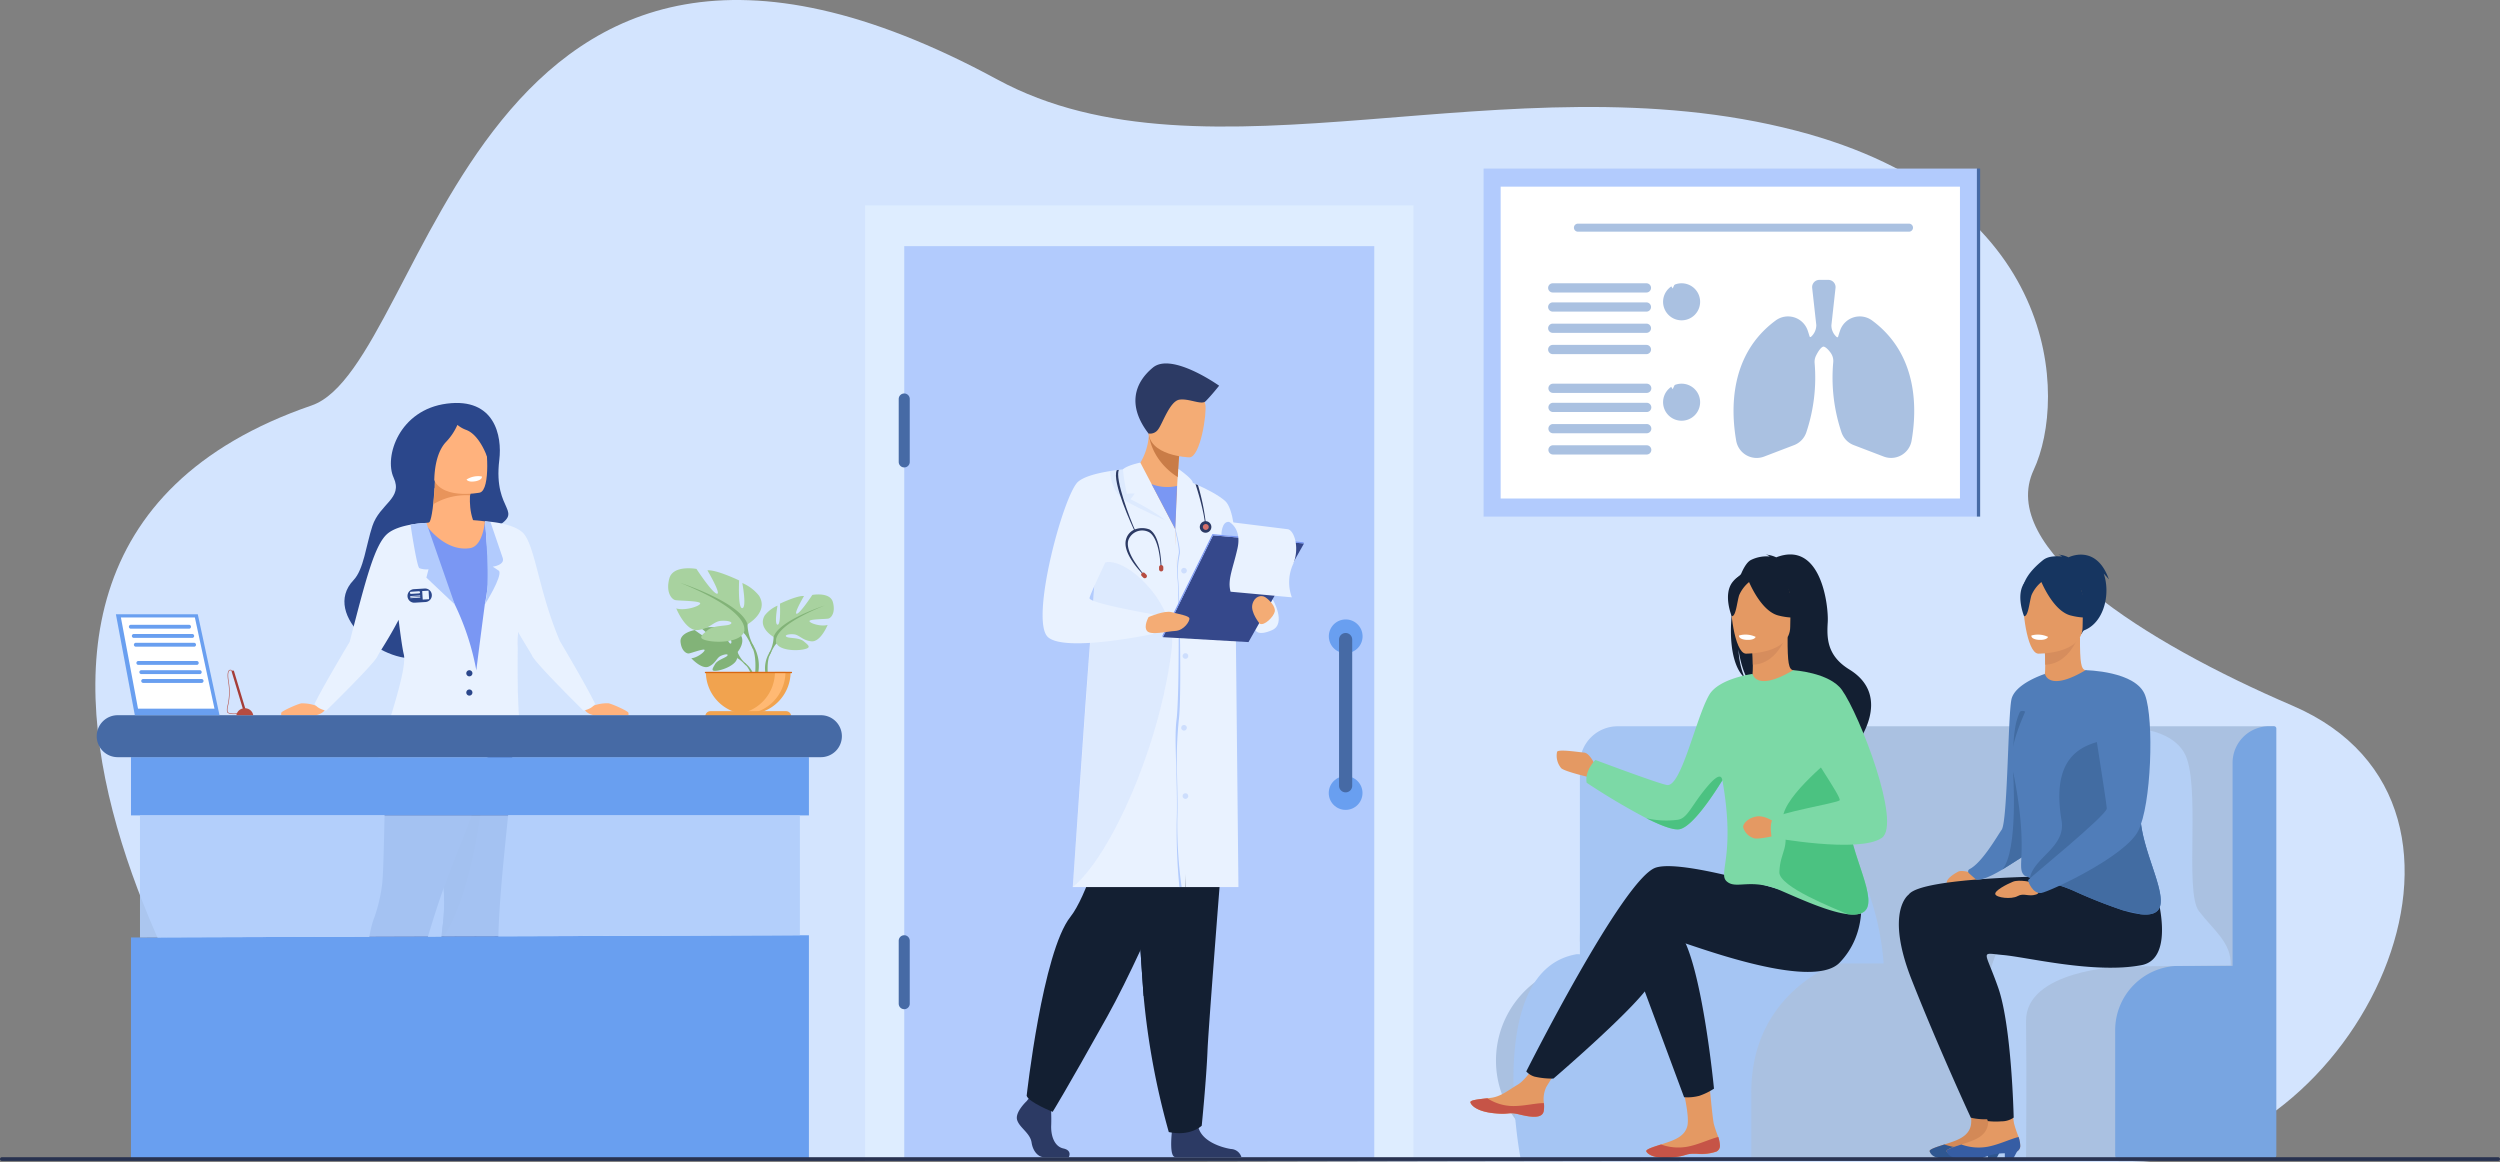<svg xmlns="http://www.w3.org/2000/svg" width="570" height="264.993" viewBox="0 0 570 264.993">
  <rect x="0" y="0" width="570" height="264.993" fill="#808080" stroke="none"/>
  <g id="Occucare_Malaysia_4" transform="translate(-115 -371.818)">
    <path id="Path_96896" data-name="Path 96896" d="M269.978,464.26c27-9.289,36.418-139.329,156.348-74.309,47.694,25.857,116.369-5.434,182.136,11.669,60.4,15.707,61.787,61.016,54.151,77.327-8.344,17.823,24.931,39.131,59.01,53.766,53.456,22.957,14.148,103.634-36.353,104.02s-421.518-.768-421.518-.768S162.789,501.135,269.978,464.26Z" transform="translate(-83.926 0)" fill="#d3e4fe"/>
    <g id="Group_271543" data-name="Group 271543" transform="translate(453.254 410.254)">
      <rect id="Rectangle_151163" data-name="Rectangle 151163" width="112.51" height="79.348" transform="translate(112.51 79.348) rotate(180)" fill="#b2cbfd"/>
      <rect id="Rectangle_151164" data-name="Rectangle 151164" width="104.719" height="71.1" transform="translate(108.615 75.224) rotate(180)" fill="#fff"/>
      <rect id="Rectangle_151165" data-name="Rectangle 151165" width="0.745" height="79.348" transform="translate(113.221 79.348) rotate(180)" fill="#466aa5"/>
      <path id="Path_96897" data-name="Path 96897" d="M2123.1,749.518a4.742,4.742,0,0,1,7.3,2.277q.221.642.431,1.36a.2.2,0,0,0,.323.087l.032-.03a3.581,3.581,0,0,0,1.179-2.642l-.941-8.47a1.658,1.658,0,0,1,1.647-1.841h2.028a1.658,1.658,0,0,1,1.648,1.84l-.942,8.522a3.533,3.533,0,0,0,1.206,2.665l.014.013a.2.2,0,0,0,.318-.094c.144-.5.294-.967.446-1.41a4.742,4.742,0,0,1,7.3-2.277c10.517,7.758,10.243,20.244,9,27.406a4.741,4.741,0,0,1-6.365,3.617l-6.821-2.608a4.738,4.738,0,0,1-2.821-2.978,39.139,39.139,0,0,1-1.857-15.914,3.149,3.149,0,0,0-.586-2.152l0,0c-.812-1.123-1.413-1.418-1.639-1.412-.269,0-.922.476-1.714,2.093a3.2,3.2,0,0,0-.3,1.7,39.245,39.245,0,0,1-1.881,15.7,4.731,4.731,0,0,1-2.819,2.97l-6.821,2.608a4.739,4.739,0,0,1-6.364-3.611C2112.853,769.769,2112.576,757.278,2123.1,749.518Z" transform="translate(-2056.502 -714.884)" fill="#aac1e1"/>
      <g id="Group_271542" data-name="Group 271542" transform="translate(14.716 26.153)">
        <path id="Path_96898" data-name="Path 96898" d="M1909.089,855.3h21.362a1.052,1.052,0,1,1,0,2.1h-21.362a1.052,1.052,0,0,1,0-2.1Z" transform="translate(-1908.037 -832.406)" fill="#aac1e1"/>
        <path id="Path_96899" data-name="Path 96899" d="M1909.089,876.475h21.362a1.052,1.052,0,1,1,0,2.1h-21.362a1.052,1.052,0,0,1,0-2.1Z" transform="translate(-1908.037 -849.225)" fill="#aac1e1"/>
        <path id="Path_96900" data-name="Path 96900" d="M1909.089,900.014h21.362a1.052,1.052,0,1,1,0,2.1h-21.362a1.052,1.052,0,0,1,0-2.1Z" transform="translate(-1908.037 -867.921)" fill="#aac1e1"/>
        <path id="Path_96901" data-name="Path 96901" d="M1909.089,923.553h21.362a1.052,1.052,0,1,1,0,2.1h-21.362a1.052,1.052,0,0,1,0-2.1Z" transform="translate(-1908.037 -886.616)" fill="#aac1e1"/>
        <path id="Path_96902" data-name="Path 96902" d="M1909.089,744.041h21.362a1.055,1.055,0,0,1,1.052,1.052h0a1.055,1.055,0,0,1-1.052,1.052h-21.362a1.055,1.055,0,0,1-1.052-1.052h0A1.055,1.055,0,0,1,1909.089,744.041Z" transform="translate(-1908.037 -744.041)" fill="#aac1e1"/>
        <path id="Path_96903" data-name="Path 96903" d="M1909.089,765.217h21.362a1.056,1.056,0,0,1,1.052,1.052h0a1.056,1.056,0,0,1-1.052,1.052h-21.362a1.055,1.055,0,0,1-1.052-1.052h0A1.056,1.056,0,0,1,1909.089,765.217Z" transform="translate(-1908.037 -760.86)" fill="#aac1e1"/>
        <path id="Path_96904" data-name="Path 96904" d="M1909.089,788.757h21.362a1.055,1.055,0,0,1,1.052,1.052h0a1.055,1.055,0,0,1-1.052,1.052h-21.362a1.055,1.055,0,0,1-1.052-1.052h0A1.055,1.055,0,0,1,1909.089,788.757Z" transform="translate(-1908.037 -779.556)" fill="#aac1e1"/>
        <path id="Path_96905" data-name="Path 96905" d="M1909.089,812.3h21.362a1.055,1.055,0,0,1,1.052,1.052h0a1.055,1.055,0,0,1-1.052,1.052h-21.362a1.055,1.055,0,0,1-1.052-1.052h0A1.055,1.055,0,0,1,1909.089,812.3Z" transform="translate(-1908.037 -798.252)" fill="#aac1e1"/>
      </g>
      <path id="Rectangle_151166" data-name="Rectangle 151166" d="M4.222,0h0A4.222,4.222,0,0,1,8.444,4.222v0A4.222,4.222,0,0,1,4.222,8.444h0A4.222,4.222,0,0,1,0,4.222v0A4.222,4.222,0,0,1,4.222,0Z" transform="translate(49.373 34.597) rotate(180)" fill="#aac1e1"/>
      <path id="Rectangle_151167" data-name="Rectangle 151167" d="M4.222,0h0A4.222,4.222,0,0,1,8.444,4.222v0A4.222,4.222,0,0,1,4.222,8.444h0A4.222,4.222,0,0,1,0,4.222v0A4.222,4.222,0,0,1,4.222,0Z" transform="translate(49.373 57.489) rotate(180)" fill="#aac1e1"/>
      <path id="Path_96906" data-name="Path 96906" d="M2047.7,864.294l-1.552,3.4-3.756-5.936,4.009,3.371Z" transform="translate(-2003.031 -817.386)" fill="#fff"/>
      <path id="Path_96907" data-name="Path 96907" d="M2047.7,752.667l-1.552,3.4-3.756-5.936,4.009,3.371Z" transform="translate(-2003.031 -728.727)" fill="#fff"/>
      <path id="Rectangle_151168" data-name="Rectangle 151168" d="M.917,0H76.392a.917.917,0,0,1,.917.917v0a.917.917,0,0,1-.917.917H.917A.917.917,0,0,1,0,.917v0A.917.917,0,0,1,.917,0Z" transform="translate(97.91 14.39) rotate(180)" fill="#aac1e1"/>
    </g>
    <rect id="Rectangle_151169" data-name="Rectangle 151169" width="125.032" height="217.755" transform="translate(312.236 418.644)" fill="#deedff"/>
    <rect id="Rectangle_151170" data-name="Rectangle 151170" width="107.167" height="208.465" transform="translate(321.168 427.935)" fill="#b2cbfd"/>
    <g id="Group_271547" data-name="Group 271547" transform="translate(450.255 498.232)">
      <path id="Rectangle_151171" data-name="Rectangle 151171" d="M8.732,0H149.593a8.732,8.732,0,0,1,8.732,8.732v0a48.63,48.63,0,0,1-48.63,48.63H0a0,0,0,0,1,0,0V8.732A8.732,8.732,0,0,1,8.732,0Z" transform="translate(183.287 96.53) rotate(180)" fill="#aac1e1"/>
      <path id="Path_97645" data-name="Path 97645" d="M22.412,0H154.978a22.412,22.412,0,1,1,0,44.823H22.412A22.412,22.412,0,0,1,22.412,0Z" transform="translate(5.678 92.98)" fill="#aac1e1"/>
      <path id="Path_96908" data-name="Path 96908" d="M2473.254,1231.176h12.14v-46.316a8.339,8.339,0,0,1,8.315-8.315h1.15a.511.511,0,0,1,.51.509v97.331a.8.8,0,0,1-.8.8h-35.142a.8.8,0,0,1-.8-.8v-28.591A14.661,14.661,0,0,1,2473.254,1231.176Z" transform="translate(-2311.621 -1137.377)" fill="#78a5e1"/>
      <path id="Path_96909" data-name="Path 96909" d="M2331.825,1178.187s11.587-1.111,15.6,5.556,0,31.749,3.4,36.194,7.416,7.143,7.261,12.382l-24.918.267s-21.907.789-21.748,12.46,0,31.861,0,31.861h-12.541s-.564-51.811,12.128-54.854C2338.841,1215.379,2331.825,1178.187,2331.825,1178.187Z" transform="translate(-2184.735 -1138.626)" fill="#b4cff5"/>
      <path id="Path_96910" data-name="Path 96910" d="M1806.3,1228.547l.678.025v-43.366a8.615,8.615,0,0,1,8.615-8.615h26.58s5.477,18.106,6.191,24.219,21.667,6.349,24.525,13.873a61.418,61.418,0,0,1,3.334,15.989h-10.635s-.416.139-1.127.448c-4.187,1.819-18.6,9.523-18.4,29.309v14.642h-52.621S1785.108,1232.09,1806.3,1228.547Z" transform="translate(-1782.015 -1137.413)" fill="#a5c5f3"/>
      <path id="Path_96911" data-name="Path 96911" d="M2277.539,1337.32s-2.188-.666-2.955-.271-2.825,1.629-2.65,2.568,3.819,1.518,6.008.06S2277.539,1337.32,2277.539,1337.32Z" transform="translate(-2163.327 -1264.756)" fill="#e49963"/>
      <path id="Path_96912" data-name="Path 96912" d="M2269.8,1586.433a1.437,1.437,0,0,1-.821,1.324.011.011,0,0,1-.008,0c-.954.525-2.478.122-4.3.043a28.951,28.951,0,0,1-6.081,1.321c-3.907.333-5.346-.862-5.576-1.406-.194-.462,1.483-.986,3.355-1.584l.273-.088c.249-.079.5-.162.75-.243,2.23-.741,4.426-1.621,4.973-3.878.581-2.394-1.165-9.075-1.165-9.075l6.19-.668s.6,6.985.986,9.161a24.1,24.1,0,0,0,1.044,3.081c.022.07.043.14.062.209A6.85,6.85,0,0,1,2269.8,1586.433Z" transform="translate(-2148.297 -1451.606)" fill="#d38957"/>
      <g id="Group_271544" data-name="Group 271544" transform="translate(104.704 132.817)">
        <path id="Path_96913" data-name="Path 96913" d="M2269.8,1633.688a1.437,1.437,0,0,1-.821,1.324.01.01,0,0,1-.008,0c-1.383.89-3.839-.348-7.838,1.5a22.421,22.421,0,0,1-2.448-.026c-1.213-.017-2.963.093-3.373.026-1.889-.3-2.169-1.235-2.3-1.541-.194-.462,1.483-.986,3.355-1.584a11.581,11.581,0,0,0,5.995.511c2.606-.491,5.2-1.787,7.057-2.221q.034.1.062.21A6.85,6.85,0,0,1,2269.8,1633.688Z" transform="translate(-2253.001 -1631.679)" fill="#2f5791"/>
        <path id="Path_96914" data-name="Path 96914" d="M2320.438,1646.738l-.912,1.706h-1.984v-1.25Z" transform="translate(-2304.261 -1643.64)" fill="#2f5791"/>
      </g>
      <path id="Path_96915" data-name="Path 96915" d="M2274.691,1344.694l-20.042-1.91s-30.675.139-33.532,4.188c0,0-5.476,3.8.715,19.487s13.461,31.373,13.461,31.373a14.159,14.159,0,0,0,4.392.31,17.216,17.216,0,0,0,2.355-.422s-1.4-23.415-4.493-32.526-4.048-7.339,1.429-6.833,23.1,4.556,31.191,3.543S2274.691,1344.694,2274.691,1344.694Z" transform="translate(-2121.199 -1269.41)" fill="#131f32"/>
      <path id="Path_96916" data-name="Path 96916" d="M2288.575,1586.433a1.438,1.438,0,0,1-.821,1.324.011.011,0,0,1-.008,0c-.954.525-2.519-.625-9.648,1.063-3.815.9-6.079-.561-6.309-1.106-.194-.462,1.483-.986,3.356-1.584l.273-.088c.25-.079.5-.162.75-.243,2.23-.741,4.426-1.621,4.974-3.878.581-2.394-1.165-9.075-1.165-9.075l6.191-.668s.6,6.985.986,9.161a24.064,24.064,0,0,0,1.044,3.081c.022.07.043.14.062.209A6.851,6.851,0,0,1,2288.575,1586.433Z" transform="translate(-2163.207 -1451.606)" fill="#e49963"/>
      <g id="Group_271545" data-name="Group 271545">
        <path id="Path_96917" data-name="Path 96917" d="M1955.78,1586.433a1.436,1.436,0,0,1-.821,1.324.011.011,0,0,1-.008,0,9.548,9.548,0,0,1-4.451.5c-.233-.009-.443-.016-.63-.016h-.146l-.112,0c-1.8.044-1.613.584-5.04.878-3.907.333-5.347-.862-5.577-1.406-.194-.462,1.483-.986,3.356-1.584l.273-.088c.25-.079.5-.162.75-.243,2.23-.741,4.426-1.621,4.973-3.878.581-2.394-1.165-9.075-1.165-9.075l6.191-.668s.6,6.985.986,9.161a24.1,24.1,0,0,0,1.045,3.081c.022.07.043.14.062.209A6.845,6.845,0,0,1,1955.78,1586.433Z" transform="translate(-1898.889 -1451.606)" fill="#e49963"/>
        <path id="Path_96918" data-name="Path 96918" d="M1955.78,1633.688a1.436,1.436,0,0,1-.821,1.324.011.011,0,0,1-.008,0,11.057,11.057,0,0,1-4.448.487c-.233-.006-.443-.008-.633,0h-.146l-.112,0c-1.8.044-1.613.584-5.04.878-3.907.333-5.347-.862-5.577-1.406-.194-.462,1.483-.986,3.356-1.584a11.578,11.578,0,0,0,5.994.511c2.607-.491,5.2-1.787,7.058-2.221q.033.1.062.21A6.845,6.845,0,0,1,1955.78,1633.688Z" transform="translate(-1898.889 -1498.862)" fill="#c65447"/>
        <path id="Path_96919" data-name="Path 96919" d="M1760.86,1556.7c-.344,1.719-2.795,1.433-5.533.763s-2.087.126-5.984-.3-5.077-1.885-5.2-2.464c-.106-.514,1.819-.7,3.885-.934.26-.029.521-.061.782-.093,2.332-.292,4.039-1.8,6.157-3.033,2.006-1.171,5-5.94,5-5.94l5.344.423s-2.8,4.26-3.889,6.112a6.458,6.458,0,0,0-.524,3.642A6.866,6.866,0,0,1,1760.86,1556.7Z" transform="translate(-1744.142 -1429.776)" fill="#e49963"/>
        <path id="Path_96920" data-name="Path 96920" d="M1755.327,1592.459c-2.738-.669-2.087.126-5.984-.305s-5.077-1.884-5.2-2.464c-.106-.514,1.819-.7,3.885-.934l.019.04a10.986,10.986,0,0,0,5.581,1.735c2.644.064,5.444-.693,7.27-.664a6.867,6.867,0,0,1-.041,1.828C1760.516,1593.415,1758.065,1593.128,1755.327,1592.459Z" transform="translate(-1744.142 -1464.771)" fill="#c65447"/>
        <path id="Path_96921" data-name="Path 96921" d="M1848.564,1207.262s-1.273-3.12-2.674-3.247-5.857-.828-6.176-.191a4.405,4.405,0,0,0,.955,3.756c.955.828,6.876,2.165,6.876,2.165Z" transform="translate(-1819.954 -1158.833)" fill="#e49963"/>
        <path id="Path_96922" data-name="Path 96922" d="M1924.929,1403.888l11.518,31a10.549,10.549,0,0,0,3.466-.317,14.933,14.933,0,0,0,3.35-1.631s-2.857-29.763-8.1-35.954S1924.929,1403.888,1924.929,1403.888Z" transform="translate(-1887.73 -1311.137)" fill="#131f32"/>
        <path id="Path_96923" data-name="Path 96923" d="M1879.744,1339.247a10.941,10.941,0,0,1-7.4.265c-8.851-2.828-30.911-9.489-36.77-7.6-7.381,2.381-29.543,46.474-29.543,46.474a4.28,4.28,0,0,0,1.865,1.177,17.61,17.61,0,0,0,4.344.446s20-17.144,22.382-22.144,3.333-9.762,5.714-9.286,30.716,11.667,37.144,5,4.748-15.329,4.748-15.329Z" transform="translate(-1793.3 -1260.512)" fill="#131f32"/>
        <path id="Path_96924" data-name="Path 96924" d="M2035.94,1014.338a18.814,18.814,0,0,1-1.408-6.485c.044.343.64,4.7,2.315,7.167,6.883,4.519,20.076,19.608,19.815,22.468,0,0,4.647-7.882,4.727-7.929,0,0,8.572-10.9-1.588-17.144-5.163-3.173-5.137-7.246-4.921-10.784s-1.409-18.769-11.752-14.783a6.738,6.738,0,0,0-2.4-.627,2.032,2.032,0,0,1,.916.435,8.025,8.025,0,0,0-4.344.831C2033.505,989.642,2030.112,1008.974,2035.94,1014.338Z" transform="translate(-1973.41 -986.189)" fill="#131f32"/>
        <path id="Path_96925" data-name="Path 96925" d="M2054.429,1088.07c-.034.016,3.324,1.759,5.849,1.068,2.376-.648,3.928-3.728,3.9-3.735-1.006-.2-1.3-1.583-1.275-7.524l-.455.09-7.648,1.514s.174,2.407.179,4.674C2054.98,1086.062,2054.865,1087.867,2054.429,1088.07Z" transform="translate(-1990.584 -1059.013)" fill="#e49963"/>
        <path id="Path_96926" data-name="Path 96926" d="M2056.213,1079.83s.174,2.407.179,4.674c4.28-.12,6.542-4.024,7.469-6.188Z" transform="translate(-1992.001 -1059.36)" fill="#d68d5d"/>
        <path id="Path_96927" data-name="Path 96927" d="M2046.06,1013.614a22.49,22.49,0,0,0,2.781-6.574c.384-2.163-.717-10.182-8.775-9.027a10.947,10.947,0,0,0-4.54,1.716c-1.749,1.182-4.274,3.733-1.451,10.73l.733,2.364Z" transform="translate(-1973.41 -995.49)" fill="#131f32"/>
        <path id="Path_96928" data-name="Path 96928" d="M2036.251,1030.16s10.125.167,10.132-6.14,1.319-10.533-5.146-10.907-7.723,2.032-8.237,4.137S2033.617,1029.954,2036.251,1030.16Z" transform="translate(-1973.468 -1007.542)" fill="#e49963"/>
        <path id="Path_96929" data-name="Path 96929" d="M2043.138,1008.9s-6.916-4.728-9.1-1.459c-.663-.569-1.845-.98-3.407.914-2.347,2.845-.259,7.874-.259,7.874.964.112,1.191-3.194,1.7-4.8a8.033,8.033,0,0,1,2.253-2.983c.883,1.991,3.313,6.757,6.661,7.618,4.255,1.094,6.1-.046,6.1-.046A12.047,12.047,0,0,1,2043.138,1008.9Z" transform="translate(-1970.794 -1002.15)" fill="#131f32"/>
        <path id="Path_96930" data-name="Path 96930" d="M1932.565,1144.334c1-4.188-2.4-12.314-5.945-19.041-3.218-6.1-6.557-11.044-6.858-10.866-8.487,5.037-9.253.849-9.253.849s-7.709,1.024-9.891,4.781c-3.02,5.2-6.307,20.787-9.537,20.557-1.483-.106-16.4-5.715-16.4-5.715s-2.486,2.329-2.01,5.186a155.762,155.762,0,0,0,13.6,8.082c3.3,1.665,6.273,2.83,7.674,2.5,2.838-.668,7.272-7.248,9.667-11.122l.016-.026c3.058,17.308-1.1,21.249,1,23.074,2.222,1.927,5.4-.917,12.382,2.11,4.581,1.988,10.939,4.861,15.219,5.361,2.245.263,3.92-.127,4.466-1.643C1938.28,1164.016,1930.66,1152.317,1932.565,1144.334Z" transform="translate(-1846.173 -1088.036)" fill="#7cd9a6"/>
        <path id="Path_96931" data-name="Path 96931" d="M2045.518,1075.551s-.189.8-2.182.677c0,0-1.674-.1-1.622-.984A5.384,5.384,0,0,1,2045.518,1075.551Z" transform="translate(-1980.484 -1056.757)" fill="#fff"/>
        <path id="Path_96932" data-name="Path 96932" d="M2106.55,1240.521c-.546,1.516-2.221,1.906-4.466,1.643-2.962-1.291-15.759-6.248-15.616-9.607.213-4.974,2.461-5.132.874-11.271-1.275-4.929,10.549-14.094,12.435-16.086,3.546,6.728,3.644,7.046,2.646,11.233C2100.517,1224.417,2108.137,1236.116,2106.55,1240.521Z" transform="translate(-2016.03 -1160.136)" fill="#4bc281"/>
        <path id="Path_96933" data-name="Path 96933" d="M1956.328,1233.224c-2.4,3.874-6.829,10.453-9.667,11.122-1.4.33-4.378-.835-7.674-2.5a19.938,19.938,0,0,0,7.012.384c2.461-.238,3.175-3.254,7.064-7.778C1955.585,1231.517,1956.2,1232.255,1956.328,1233.224Z" transform="translate(-1898.895 -1181.714)" fill="#4bc281"/>
        <path id="Path_96934" data-name="Path 96934" d="M2053.442,1277.662s-2.143-1.667-4.167-1.27-3.016,1.786-2.937,2.421a3.61,3.61,0,0,0,2.7,2.58c1.548.159,5.953-.953,5.953-.953Z" transform="translate(-1984.155 -1216.631)" fill="#e49963"/>
        <path id="Path_96935" data-name="Path 96935" d="M2082.067,1114.445s8.252.508,11.109,4.493c4.021,5.609,13.673,30.558,9.1,33.746-5.149,3.59-25.108-.106-25.108-.106s-.608-2.844.238-4.22,14.6-3.6,15.24-4.233-7.938-12.382-7.938-14.287S2082.067,1114.445,2082.067,1114.445Z" transform="translate(-2008.478 -1088.055)" fill="#7cd9a6"/>
      </g>
      <path id="Path_96936" data-name="Path 96936" d="M2295.313,1352.857l-18.8-1.587s-30.675.134-33.532,4.056c0,0-4.635,2.9,1.556,18.1s12.461,31.92,12.461,31.92a15.785,15.785,0,0,0,3.069.054,4.769,4.769,0,0,0,2.818-.858s-.437-20.795-3.532-29.619-4.286-7.925,1.19-7.435,20.875,4.331,31.487,2.3C2300.05,1368.253,2295.313,1352.857,2295.313,1352.857Z" transform="translate(-2139.02 -1276.15)" fill="#131f32"/>
      <g id="Group_271546" data-name="Group 271546" transform="translate(108.567 132.817)">
        <path id="Path_96937" data-name="Path 96937" d="M2271.792,1634.971c.125.294.391,1.174,2.111,1.507h6.08a11.924,11.924,0,0,1,5.073-1.08,5.277,5.277,0,0,0,2.692-.384.013.013,0,0,0,.008,0c.031-.018.062-.035.091-.054a1.411,1.411,0,0,0,.73-1.27,6.806,6.806,0,0,0-.317-1.8c-.019-.07-.039-.141-.062-.211-1.861.433-4.451,1.731-7.057,2.221a11.563,11.563,0,0,1-5.994-.511C2273.273,1633.984,2271.6,1634.508,2271.792,1634.971Z" transform="translate(-2271.776 -1631.676)" fill="#365da4"/>
        <path id="Path_96938" data-name="Path 96938" d="M2339.211,1646.749l-.913,1.706h-1.985v-1.25Z" transform="translate(-2323.034 -1643.647)" fill="#365da4"/>
      </g>
      <path id="Path_96939" data-name="Path 96939" d="M2303.294,1154.1c1.351-1.915,1.432-26.067,2.226-29.718s7.647-5.813,7.647-5.813-1.27,12.306-2.755,23.5c-1.2,9.053-1.343,17.676-2.265,18.173-2.064,1.111-8,5.6-10.687,5.221l-1.623-1.441a.574.574,0,0,1,.129-.942C2298.847,1161.613,2302.289,1155.528,2303.294,1154.1Z" transform="translate(-2182.166 -1091.333)" fill="#507db9"/>
      <path id="Path_96940" data-name="Path 96940" d="M2360.454,987.569c1.283-1.03,3.145-.9,4.344-.831a2.032,2.032,0,0,0-.916-.435,6.735,6.735,0,0,1,2.4.627s6.287-3.219,9.2,5.036c0,0-.5-.623-1.19-1.33,1.682,4.748-.019,11.932-5.319,13.209C2365.527,1004.677,2347.3,998.131,2360.454,987.569Z" transform="translate(-2229.903 -986.271)" fill="#163560"/>
      <path id="Path_96941" data-name="Path 96941" d="M2378.409,1088.07c-.034.016,3.323,1.759,5.849,1.068,2.376-.648,3.928-3.728,3.9-3.735-1.006-.2-1.3-1.583-1.275-7.524l-.455.09-7.648,1.514s.174,2.407.179,4.674C2378.96,1086.062,2378.844,1087.867,2378.409,1088.07Z" transform="translate(-2247.901 -1059.013)" fill="#e49963"/>
      <path id="Path_96942" data-name="Path 96942" d="M2380.193,1079.83s.174,2.407.179,4.674c4.28-.12,6.542-4.024,7.469-6.188Z" transform="translate(-2249.318 -1059.36)" fill="#d68d5d"/>
      <path id="Path_96943" data-name="Path 96943" d="M2370.04,1013.614a22.5,22.5,0,0,0,2.781-6.574c.384-2.163-.718-10.182-8.775-9.027a10.946,10.946,0,0,0-4.54,1.716c-1.75,1.182-4.274,3.733-1.451,10.73l.733,2.364Z" transform="translate(-2230.728 -995.49)" fill="#163560"/>
      <path id="Path_96944" data-name="Path 96944" d="M2360.23,1030.16s10.125.167,10.132-6.14,1.319-10.533-5.146-10.907-7.723,2.032-8.238,4.137S2357.6,1029.954,2360.23,1030.16Z" transform="translate(-2230.784 -1007.542)" fill="#e49963"/>
      <path id="Path_96945" data-name="Path 96945" d="M2348.96,1160.487c.177-.718-1.339-1.259-1.71-.619a13.765,13.765,0,0,0-1.111,3.916,25.261,25.261,0,0,0,0,8.149Z" transform="translate(-2221.991 -1123.906)" fill="#426ca2"/>
      <path id="Path_96946" data-name="Path 96946" d="M2354.607,1008.35c1.562-1.894,2.744-1.482,3.408-.914,2.188-3.269,9.1,1.459,9.1,1.459a12.048,12.048,0,0,0,3.94,7.118s-1.845,1.14-6.1.046c-3.348-.861-5.778-5.627-6.662-7.618a8.035,8.035,0,0,0-2.253,2.983c-.5,1.606-.732,4.912-1.7,4.8C2354.348,1016.224,2352.26,1011.2,2354.607,1008.35Z" transform="translate(-2228.111 -1002.149)" fill="#163560"/>
      <path id="Path_96947" data-name="Path 96947" d="M2369.5,1075.551s-.188.8-2.182.677c0,0-1.673-.1-1.622-.984A5.384,5.384,0,0,1,2369.5,1075.551Z" transform="translate(-2237.801 -1056.757)" fill="#fff"/>
      <path id="Path_96948" data-name="Path 96948" d="M2335.819,1226s1.284,18.376-2.477,22.521l7.711-4.867Z" transform="translate(-2212.107 -1176.653)" fill="#426ca2"/>
      <path id="Path_96949" data-name="Path 96949" d="M2343.913,1136.487c4.1,19.783.67,22.82,2.8,24.764.011.01,1.892.822,1.905.833,2.222,1.927,2.278-.408,9.263,2.619a112.946,112.946,0,0,0,11.318,4.484,23.184,23.184,0,0,0,3.9.876c2.245.263,3.919-.127,4.466-1.643,1.587-4.405-6.032-16.1-4.127-24.088.016-.068.032-.138.046-.207a8.752,8.752,0,0,0,.092-2.379c-.356-4.455-3.169-10.928-6.083-16.455-3.218-6.1-6.558-11.044-6.858-10.866-8.487,5.037-9.253.849-9.253.849S2342.513,1129.74,2343.913,1136.487Z" transform="translate(-2220.384 -1088.036)" fill="#507db9"/>
      <path id="Path_96950" data-name="Path 96950" d="M2364.073,1219.405h0c2.222,1.927,2.953-.13,9.937,2.9a112.9,112.9,0,0,0,11.319,4.485,23.569,23.569,0,0,1,3.9.876c2.245.263,3.92-.127,4.465-1.643,1.588-4.405-6.032-16.1-4.127-24.088.016-.068.032-.138.046-.206a7.383,7.383,0,0,0,.092-2.379c-.4-3.385-2.891-7.056-5.71-12.4-1.886,1.992-16.049-.317-12.7,19.367C2372.323,1212.343,2364.954,1214.722,2364.073,1219.405Z" transform="translate(-2236.512 -1145.635)" fill="#426ca2"/>
      <path id="Path_96951" data-name="Path 96951" d="M2334.276,1348.125s-3.122-.741-4.551-.159-4.286,2.063-4.022,2.857,3.652,1.217,5.08.424,2.487.212,4.233-.37S2334.276,1348.125,2334.276,1348.125Z" transform="translate(-2206.027 -1273.349)" fill="#e49963"/>
      <path id="Path_96952" data-name="Path 96952" d="M2375.226,1114.444s11.516.154,13.579,5.71,1.429,25.082-1.587,30.955-20.16,13.811-22.065,14.128-3.1-2.619-3.016-2.937,18.017-14.843,17.938-16.35S2375.226,1114.444,2375.226,1114.444Z" transform="translate(-2234.974 -1088.054)" fill="#507db9"/>
    </g>
    <g id="Group_271554" data-name="Group 271554" transform="translate(267.341 501.381)">
      <g id="Group_271549" data-name="Group 271549" transform="translate(2.813 13.423)">
        <path id="Path_96953" data-name="Path 96953" d="M882,1072.415s2.352-2.744.145-4.487a6.261,6.261,0,0,0-2.927-.9s1.863,3.123,1.26,3.434-1.825-3.63-1.825-3.63-3.669-.356-4.849.212c0,0,3.136,2.566,2.476,2.719s-4.048-2.366-4.048-2.366-3.414.581-3.232,2.664,1.359,2.726,1.876,2.671,3.542-1.21,3.608-.786-1.755,1.808-3.03,1.873c0,0,2.407,2.655,4.007,1.889s1.737-1.981,2.734-2.436,1.849-.454,1.437.01-2.217.916-2.787,1.925-1.082,1.689.573,1.44,4.346-1.46,4.464-2.847Z" transform="translate(-868.992 -1066.725)" fill="#82b378"/>
        <g id="Group_271548" data-name="Group 271548" transform="translate(1.685 3.379)">
          <path id="Path_96954" data-name="Path 96954" d="M877.179,1083.162s9.274-.357,11.322,2.3a6.705,6.705,0,0,0,1.847,2.592l.217.592s-1.607-1.694-2.182-1.8C888.383,1086.844,889.282,1083.557,877.179,1083.162Z" transform="translate(-877.179 -1083.146)" fill="#82b378"/>
          <path id="Path_96955" data-name="Path 96955" d="M939.158,1106.072a5.824,5.824,0,0,1,2.129,4.1l-.361.032s-.636-2.72-1.785-3.783S939.158,1106.072,939.158,1106.072Z" transform="translate(-925.989 -1101.17)" fill="#82b378"/>
        </g>
      </g>
      <g id="Group_271551" data-name="Group 271551" transform="translate(21.584 5.973)">
        <path id="Path_96956" data-name="Path 96956" d="M962.677,1040.206s-3.742-2.1-2-4.939a7.429,7.429,0,0,1,2.893-2.2s-.8,4.24,0,4.34.549-4.789.549-4.789,3.941-1.9,5.488-1.746c0,0-2.444,4.141-1.646,4.041s3.542-4.29,3.542-4.29,4.041-.748,4.69,1.646-.4,3.592-1,3.742-4.44.1-4.34.6,2.694,1.3,4.141.848c0,0-1.6,3.941-3.692,3.741s-2.744-1.5-4.041-1.6-2.245.25-1.6.6,2.844.114,3.891,1.005,1.9,1.439-.05,1.838-5.438.15-6.136-1.347Z" transform="translate(-960.217 -1030.517)" fill="#a8d29f"/>
        <g id="Group_271550" data-name="Group 271550" transform="translate(0.484 2.505)">
          <path id="Path_96957" data-name="Path 96957" d="M979.993,1042.692s-10.476,3.392-11.674,7.184a7.957,7.957,0,0,1-1,3.642v.748s1.1-2.544,1.7-2.894C969.018,1051.373,966.673,1048.08,979.993,1042.692Z" transform="translate(-966.344 -1042.692)" fill="#82b378"/>
          <path id="Path_96958" data-name="Path 96958" d="M963.545,1093.507a6.909,6.909,0,0,0-.695,5.44l.416-.112s-.4-3.289.442-4.944S963.545,1093.507,963.545,1093.507Z" transform="translate(-962.567 -1082.682)" fill="#82b378"/>
        </g>
      </g>
      <g id="Group_271553" data-name="Group 271553">
        <path id="Path_96959" data-name="Path 96959" d="M873.411,1014.262s4.932-2.762,2.63-6.51a9.793,9.793,0,0,0-3.814-2.894s1.052,5.59,0,5.721-.723-6.313-.723-6.313-5.2-2.5-7.234-2.3c0,0,3.222,5.458,2.17,5.326s-4.669-5.655-4.669-5.655-5.327-.986-6.182,2.17.526,4.735,1.315,4.932,5.853.131,5.721.789-3.551,1.71-5.458,1.118c0,0,2.1,5.2,4.866,4.932s3.617-1.973,5.327-2.1,2.959.329,2.1.789-3.748.151-5.129,1.325-2.5,1.9.066,2.424,7.168.2,8.089-1.776Z" transform="translate(-855.32 -1001.49)" fill="#a8d29f"/>
        <g id="Group_271552" data-name="Group 271552" transform="translate(2.703 3.303)">
          <path id="Path_96960" data-name="Path 96960" d="M868.456,1017.54s13.81,4.472,15.388,9.469a10.49,10.49,0,0,0,1.315,4.8v.987s-1.447-3.354-2.236-3.814C882.924,1028.982,886.014,1024.642,868.456,1017.54Z" transform="translate(-868.456 -1017.54)" fill="#82b378"/>
          <path id="Path_96961" data-name="Path 96961" d="M947.087,1084.522a9.108,9.108,0,0,1,.915,7.171l-.548-.147s.532-4.336-.582-6.517S947.087,1084.522,947.087,1084.522Z" transform="translate(-930.384 -1070.252)" fill="#82b378"/>
        </g>
      </g>
      <path id="Path_96962" data-name="Path 96962" d="M906.757,1125.94a9.661,9.661,0,0,1-9.661-9.661h19.322A9.661,9.661,0,0,1,906.757,1125.94Z" transform="translate(-888.5 -1092.66)" fill="#f1a34f"/>
      <path id="Path_96963" data-name="Path 96963" d="M932.5,1125.866a9.667,9.667,0,0,0,10.861-9.587h-2.4A9.662,9.662,0,0,1,932.5,1125.866Z" transform="translate(-916.615 -1092.66)" fill="#ffb973"/>
      <path id="Path_96964" data-name="Path 96964" d="M896.448,1161.021h19.589a1.192,1.192,0,0,0-1.192-1.192H897.64a1.192,1.192,0,0,0-1.192,1.192Z" transform="translate(-887.985 -1127.249)" fill="#f1a34f"/>
      <rect id="Rectangle_151173" data-name="Rectangle 151173" width="19.86" height="0.296" transform="translate(28.236 23.916) rotate(180)" fill="#d86713"/>
    </g>
    <g id="Group_271562" data-name="Group 271562" transform="translate(137.053 463.692)">
      <g id="Group_271556" data-name="Group 271556" transform="translate(42.057)">
        <path id="Path_96965" data-name="Path 96965" d="M764.823,1151.449a9.334,9.334,0,0,1,3.347-.525c1.09.225,4.472,1.8,4.548,2.142a1.238,1.238,0,0,1,0,.582h-7.894s-1.765-.343-2.065-1.383S764.823,1151.449,764.823,1151.449Z" transform="translate(-693.564 -1082.454)" fill="#ffb27d"/>
        <path id="Path_96966" data-name="Path 96966" d="M627.5,1578.429a1.514,1.514,0,0,0,.987,1.311.013.013,0,0,0,.009,0c1.051.461,2.814.356,4.72.1.244-.032.463-.059.66-.077.052,0,.1-.009.153-.012l.119-.009c1.9-.125,1.748.46,5.374.442,4.132-.022,5.53-1.413,5.72-2.007.159-.5-1.65-.894-3.673-1.344l-.295-.066c-.269-.06-.54-.122-.809-.184-2.412-.566-4.8-1.28-5.589-3.6-.838-2.457-.639-9.749-.639-9.749h-7.318s1.921,8.056,1.72,10.377c-.109,1.24-.7,1.592-.931,2.666-.017.075-.032.151-.045.226A7.212,7.212,0,0,0,627.5,1578.429Z" transform="translate(-585.695 -1409.965)" fill="#ad7041"/>
        <g id="Group_271555" data-name="Group 271555" transform="translate(32.45 63.327)">
          <path id="Path_96967" data-name="Path 96967" d="M585.123,1152.417c.618,3.468,1.5,7.051,2.264,10.777,1.229,5.992,2.157,12.358,1.207,19.213a23.924,23.924,0,0,0-.2,2.9c-.185,12.115,5.229,34.07,5.229,34.07a9.559,9.559,0,0,0,3.934.512,12.5,12.5,0,0,0,3.215-.881s.512-13.613.543-31.919c.022-13.27,2.628-30.741,3.154-41.008a131.47,131.47,0,0,0-.373-14.491s-10.79-8.677-14.666-4.237C585.6,1131.742,582.812,1139.446,585.123,1152.417Z" transform="translate(-584.282 -1126.091)" fill="#415da5"/>
        </g>
        <path id="Path_96968" data-name="Path 96968" d="M600.58,1267.244a23.924,23.924,0,0,0-.2,2.9c8.081-11.708,9.868-37.239,9.868-37.239l-8.876,4.308s-.973,4.788-2,10.817C600.6,1254.023,601.53,1260.389,600.58,1267.244Z" transform="translate(-563.818 -1147.602)" fill="#355493"/>
        <path id="Path_96969" data-name="Path 96969" d="M516.228,1576.676a1.514,1.514,0,0,0,.987,1.312.014.014,0,0,0,.009,0c1.051.461,2.814.356,4.719.1.244-.032.463-.059.66-.076.052,0,.1-.01.154-.013l.118-.009c1.9-.125,1.749.46,5.374.442,4.132-.022,5.53-1.413,5.72-2.007.159-.5-1.65-.893-3.673-1.343l-.295-.066c-.269-.06-.54-.122-.81-.183-2.411-.566-4.8-1.28-5.589-3.6-.838-2.457.359-9.637.359-9.637l-6.78-.566s.421,8.181.219,10.5c-.109,1.24-.739,1.921-.967,3-.016.075-.032.151-.045.226A7.2,7.2,0,0,0,516.228,1576.676Z" transform="translate(-497.768 -1408.212)" fill="#ad7041"/>
        <path id="Path_96970" data-name="Path 96970" d="M519.164,1254.588a16.474,16.474,0,0,0,3,1.076,14.4,14.4,0,0,0,3.862-.24,176.8,176.8,0,0,1,3.686-22.817,213.5,213.5,0,0,1,11.03-34.956c1.071-2.531,5.488-14.511,6.238-17.534,2.267-9.135-.009-8.151-.009-8.151l-19.813-2.325s-2.441,1.255-3.565,14.154c-.336,3.863-.378,20.543-.885,23.7a35.377,35.377,0,0,1-1.7,7.1C517.324,1223.637,519.164,1254.588,519.164,1254.588Z" transform="translate(-499.748 -1097.354)" fill="#415da5"/>
        <path id="Path_96971" data-name="Path 96971" d="M516.228,1628.776a1.514,1.514,0,0,0,.987,1.311.012.012,0,0,0,.009,0,11.658,11.658,0,0,0,4.715.088c.244-.029.464-.051.664-.065.052,0,.1-.009.154-.012l.118-.009c1.9-.125,1.749.46,5.374.442,4.132-.022,5.53-1.414,5.72-2.007.159-.5-1.65-.894-3.673-1.344a12.2,12.2,0,0,1-6.243,1.107c-2.783-.266-5.624-1.381-7.619-1.659-.016.075-.032.151-.045.226A7.2,7.2,0,0,0,516.228,1628.776Z" transform="translate(-497.768 -1460.312)" fill="#b84c42"/>
        <path id="Path_96972" data-name="Path 96972" d="M629.689,1628.776a1.514,1.514,0,0,0,.987,1.311.012.012,0,0,0,.009,0,11.659,11.659,0,0,0,4.715.088c.244-.029.464-.051.664-.065.052,0,.1-.009.153-.012l.119-.009c1.9-.125,1.748.46,5.374.442,4.132-.022,5.53-1.414,5.72-2.007.159-.5-1.65-.894-3.673-1.344a12.2,12.2,0,0,1-6.243,1.107c-2.782-.266-5.624-1.381-7.619-1.659q-.025.113-.045.226A7.214,7.214,0,0,0,629.689,1628.776Z" transform="translate(-587.883 -1460.312)" fill="#b84c42"/>
        <path id="Path_96973" data-name="Path 96973" d="M531.959,831.286c.669-5.465-1.038-14.211-11.946-12.813s-14.346,12.118-12.146,16.884-3.167,5.916-4.852,11.042c-1.447,4.4-1.952,9.871-4.294,12.325-7.551,7.911,7.25,20.077,16.173,17.511,16.253-4.673,18.346-5.37,17.769-18.14-.3-6.543-5.386-9.078-2.154-10.971C538.317,842.551,530.445,843.653,531.959,831.286Z" transform="translate(-482.227 -818.323)" fill="#2b478b"/>
        <path id="Path_96974" data-name="Path 96974" d="M590.376,912.831l3,7.763,6.493.318,3.233-4.843c-3.668-2.781-3.513-8.1-3.333-9.962.041-.419.082-.662.082-.662l-8.116-2.471c-.1,2.146-.218,3.823-.347,5.136C590.934,912.722,590.376,912.831,590.376,912.831Z" transform="translate(-556.672 -885.557)" fill="#ffb27d"/>
        <path id="Path_96975" data-name="Path 96975" d="M577.207,948.209c-.418,0-7.5-1.442-19.464,1.619,0,0,6.552,30.018,4.326,35.675A59.784,59.784,0,0,0,559,996.182l24.145.3s-.337-19.419.775-26.292S577.207,948.209,577.207,948.209Z" transform="translate(-530.754 -921.214)" fill="#ffb27d"/>
        <path id="Path_96976" data-name="Path 96976" d="M550.338,983c-.353,3.974-4.065,13.053-3.262,14.987.842,2.031,2.011,3.06,4.569,3.647a47.272,47.272,0,0,0,7.616.773c7.274.361,15.069-.553,16.13-4.011.508-1.66.313-8.082.043-11.047-.557-6.135.611-14.939.782-20.635.141-4.751-2.726-15.564-2.726-15.564s-1.293-.816-5.35-1.633c0,0-.427,5.616-3.358,6.1-5.068.837-9.152-3.806-10.344-5.675,0,0-5.82,1.469-7.529,3.416-1.618,1.844.6,15.5,1.087,16.814.425,1.124.827,2.222,1.176,3.324A23.189,23.189,0,0,1,550.338,983Z" transform="translate(-521.686 -922.523)" fill="#7a97f3"/>
        <path id="Path_96977" data-name="Path 96977" d="M434.5,1151.562a9.4,9.4,0,0,0-3.346-.52c-1.09.224-4.472,1.788-4.548,2.123a1.217,1.217,0,0,0,0,.577H434.5s1.765-.34,2.066-1.371S434.5,1151.562,434.5,1151.562Z" transform="translate(-426.577 -1082.548)" fill="#ffb27d"/>
        <path id="Path_96978" data-name="Path 96978" d="M595.291,910.611a14.462,14.462,0,0,1,8.381-2c.041-.419.082-.662.082-.662l-8.116-2.47C595.54,907.621,595.42,909.3,595.291,910.611Z" transform="translate(-560.576 -887.543)" fill="#e8945b"/>
        <path id="Path_96979" data-name="Path 96979" d="M600.134,855.755s-9.716,1.951-10.838-4.118-3.132-9.905,3.024-11.408,7.793.59,8.66,2.525S602.633,855.091,600.134,855.755Z" transform="translate(-554.837 -835.315)" fill="#ffb27d"/>
        <path id="Path_96980" data-name="Path 96980" d="M581.584,828.173a7.343,7.343,0,0,1,5.745-2.18c-1.042-1.264,3.15-4.033,7.943.69,2.065,2.035,1.753,6.035.647,8.356,0,0-1.7-4.974-4.79-6.058a6.764,6.764,0,0,1-1.942-1.123,13.327,13.327,0,0,1-2.657,3.949c-3.2,3.493-2.573,10.557-2.573,10.557S578.711,831.405,581.584,828.173Z" transform="translate(-549.007 -822.857)" fill="#2b478b"/>
        <path id="Path_96981" data-name="Path 96981" d="M632.008,900.2s.26.72,2.089.393c0,0,1.536-.274,1.394-1.083A5.01,5.01,0,0,0,632.008,900.2Z" transform="translate(-589.738 -882.751)" fill="#fff"/>
        <path id="Path_96982" data-name="Path 96982" d="M471.524,977c3.676-14.184,5.692-22.283,8.7-24.733,2.663-2.167,8.406-2.366,8.406-2.366a29.326,29.326,0,0,1-.2,5.113l7.065,13.463a59.181,59.181,0,0,1,4.906,15c.972-7.779,1.936-15,1.936-15a81.491,81.491,0,0,0,1.2-8.815c-.851-3.285-.763-6.714-1.162-10.148l.444.026c1.4.1,5.744.541,7.962,2.361,3.012,2.472,3.687,13.33,8.7,24.952,0,0,6.078,10.22,8.013,14.274a3.453,3.453,0,0,1-1.087.972,5.708,5.708,0,0,1-1.59.566s-10.965-10.8-11.685-12.5c-.237-.562-1.564-2.531-3.211-5.427h0s-.437,15.427.521,22.085a3.451,3.451,0,0,1-1.713,3.5c-6.772,3.825-27.059,14.245-30.834,4.125-.423-1.135,6.991-20.408,5.976-24.58-.325-1.335-.753-4.378-1.186-7.9-2.323,4.455-4.507,7.583-4.818,8.314-.721,1.692-11.685,12.395-11.685,12.395a5.74,5.74,0,0,1-1.589-.561,3.436,3.436,0,0,1-1.087-.963C465.446,987.135,471.524,977,471.524,977Z" transform="translate(-455.911 -922.523)" fill="#e9f2ff"/>
        <path id="Path_96983" data-name="Path 96983" d="M573.509,951.2l6.482,18.616-6.481-6.128.49-1.905a4.544,4.544,0,0,1-2.094-.258c-.6-.391-2.012-9.909-2.012-9.909s1.319-.221,1.756-.271C572.117,951.294,573.509,951.2,573.509,951.2Z" transform="translate(-540.405 -923.862)" fill="#b2cbfd"/>
        <path id="Path_96984" data-name="Path 96984" d="M652.257,949.518s1.365,14.716-.036,18.963c0,0,4.011-6.352,3.26-7.667l-1.454-.958s2.807-.364,2.281-1.977-2.781-8.152-2.781-8.152Z" transform="translate(-605.792 -922.523)" fill="#b2cbfd"/>
      </g>
      <g id="Group_271557" data-name="Group 271557" transform="translate(7.811 80.762)">
        <path id="Path_96985" data-name="Path 96985" d="M414.706,1459.4H260.138v-50.761l154.568-.506Z" transform="translate(-260.138 -1367.533)" fill="#699ff0"/>
        <rect id="Rectangle_151174" data-name="Rectangle 151174" width="154.568" height="13.275" fill="#699ff0"/>
      </g>
      <path id="Rectangle_151175" data-name="Rectangle 151175" d="M4.784,0H165.112A4.784,4.784,0,0,1,169.9,4.784v0a4.784,4.784,0,0,1-4.784,4.784H4.784A4.784,4.784,0,0,1,0,4.784v0A4.784,4.784,0,0,1,4.784,0Z" transform="translate(169.896 80.762) rotate(180)" fill="#466aa5"/>
      <g id="Group_271558" data-name="Group 271558" transform="translate(70.765 42.213)">
        <path id="Rectangle_151176" data-name="Rectangle 151176" d="M1.543,0H4.011A1.543,1.543,0,0,1,5.554,1.543v0A1.543,1.543,0,0,1,4.011,3.086H1.543A1.543,1.543,0,0,1,0,1.543v0A1.543,1.543,0,0,1,1.543,0Z" transform="translate(0 0.341) rotate(-3.523)" fill="#2b478b"/>
        <rect id="Rectangle_151177" data-name="Rectangle 151177" width="1.455" height="1.95" transform="translate(5.015 2.53) rotate(176.476)" fill="#e9f2ff"/>
        <path id="Path_96986" data-name="Path 96986" d="M569.527,1027.569l1.808-.111a.244.244,0,0,0,.228-.258h0a.245.245,0,0,0-.258-.228l-1.808.111a.244.244,0,0,0-.228.258h0A.245.245,0,0,0,569.527,1027.569Z" transform="translate(-568.616 -1026.252)" fill="#e9f2ff"/>
        <path id="Path_96987" data-name="Path 96987" d="M569.615,1031.973l2.109-.13a.093.093,0,0,0,.087-.1h0a.093.093,0,0,0-.1-.087l-2.109.13a.093.093,0,0,0-.087.1h0A.093.093,0,0,0,569.615,1031.973Z" transform="translate(-568.812 -1029.975)" fill="#e9f2ff"/>
        <path id="Path_96988" data-name="Path 96988" d="M569.7,1033.437l2.109-.13a.093.093,0,0,0,.087-.1h0a.093.093,0,0,0-.1-.087l-2.109.13a.093.093,0,0,0-.087.1h0A.093.093,0,0,0,569.7,1033.437Z" transform="translate(-568.883 -1031.137)" fill="#e9f2ff"/>
      </g>
      <path id="Path_96989" data-name="Path 96989" d="M633.087,1115.166a.7.7,0,1,0-.7.7A.7.7,0,0,0,633.087,1115.166Z" transform="translate(-547.426 -1053.531)" fill="#2b478b"/>
      <path id="Path_96990" data-name="Path 96990" d="M633.087,1136.514a.7.7,0,1,0-.7.7A.7.7,0,0,0,633.087,1136.514Z" transform="translate(-547.426 -1070.487)" fill="#2b478b"/>
      <path id="Path_96991" data-name="Path 96991" d="M420.576,1302.664l-150.463.506v-27.829H420.576Z" transform="translate(-260.25 -1181.304)" fill="#afcdfb" opacity="0.9"/>
      <g id="Group_271559" data-name="Group 271559" transform="translate(4.37 48.178)">
        <path id="Path_96992" data-name="Path 96992" d="M262.088,1052.47l4.954,23.016H247.735l-4.319-23.016Z" transform="translate(-243.416 -1052.47)" fill="#699ff0"/>
        <path id="Path_96993" data-name="Path 96993" d="M265.836,1056.031l4.474,20.788H252.872l-3.9-20.788Z" transform="translate(-247.829 -1055.298)" fill="#fff"/>
      </g>
      <g id="Group_271560" data-name="Group 271560" transform="translate(7.355 50.58)">
        <path id="Path_96994" data-name="Path 96994" d="M258.368,1064.144h13.273a.445.445,0,0,1,0,.889H258.368a.445.445,0,1,1,0-.889Z" transform="translate(-257.923 -1064.144)" fill="#699ff0"/>
        <path id="Path_96995" data-name="Path 96995" d="M261.66,1074.329h13.273a.445.445,0,1,1,0,.889H261.66a.445.445,0,1,1,0-.889Z" transform="translate(-260.538 -1072.233)" fill="#699ff0"/>
        <path id="Path_96996" data-name="Path 96996" d="M263.717,1084.1h13.273a.445.445,0,1,1,0,.889H263.717a.445.445,0,0,1,0-.889Z" transform="translate(-262.172 -1079.996)" fill="#699ff0"/>
        <path id="Path_96997" data-name="Path 96997" d="M266.7,1104.255h13.273a.445.445,0,1,1,0,.889H266.7a.445.445,0,1,1,0-.889Z" transform="translate(-264.541 -1096.002)" fill="#699ff0"/>
        <path id="Path_96998" data-name="Path 96998" d="M269.993,1114.441h13.273a.445.445,0,1,1,0,.889H269.993a.445.445,0,1,1,0-.889Z" transform="translate(-267.156 -1104.092)" fill="#699ff0"/>
        <path id="Path_96999" data-name="Path 96999" d="M272.051,1124.215h13.273a.445.445,0,1,1,0,.889H272.051a.445.445,0,1,1,0-.889Z" transform="translate(-268.791 -1111.855)" fill="#699ff0"/>
      </g>
      <rect id="Rectangle_151178" data-name="Rectangle 151178" width="0.55" height="9.95" transform="matrix(0.957, -0.289, 0.289, 0.957, 30.731, 61.163)" fill="#a53d38"/>
      <path id="Path_97000" data-name="Path 97000" d="M378.84,1156.635a1.9,1.9,0,0,1,1.924,1.583h-3.849A1.9,1.9,0,0,1,378.84,1156.635Z" transform="translate(-345.077 -1087.023)" fill="#b64c41"/>
      <g id="Group_271561" data-name="Group 271561" transform="translate(29.665 60.836)">
        <path id="Path_97001" data-name="Path 97001" d="M367.928,1124.087a10.227,10.227,0,0,0,1.527-.132l-.021-.125c-.736.125-2.695.317-2.914-.3a3.2,3.2,0,0,1,.12-1.371,13.839,13.839,0,0,0,.169-5.358c-.319-1.914-.082-2.494.173-2.643s.626.129.63.132l.08-.1c-.017-.014-.433-.343-.773-.143-.421.247-.5,1.18-.235,2.774a13.723,13.723,0,0,1-.168,5.312,3.22,3.22,0,0,0-.115,1.439C366.545,1123.98,367.238,1124.087,367.928,1124.087Z" transform="translate(-366.351 -1113.984)" fill="#b64c41"/>
      </g>
    </g>
    <g id="Group_271570" data-name="Group 271570" transform="translate(346.836 454.684)">
      <g id="Group_271563" data-name="Group 271563" transform="translate(0 89.215)">
        <path id="Path_97002" data-name="Path 97002" d="M1243.875,1587.4s-2.7,2.5-2.174,4.282,2.964,2.964,3.294,5.138,1.647,3.359,2.833,3.359h5.653s.873-1.53-1.235-1.991-2.9-3.015-2.771-5.387a42.437,42.437,0,0,0-.2-5.533l-4.479-1.054Z" transform="translate(-1241.633 -1508.42)" fill="#2c3a64"/>
        <path id="Path_97003" data-name="Path 97003" d="M1413.383,1622.5a.876.876,0,0,0,.178.061h15.12a2.585,2.585,0,0,0-2.387-1.84c-2.361-.382-6.453-1.755-7.366-4.774-.029-.1-.055-.2-.078-.3-.725-3.227-5.995.989-5.995.989s-.016.129-.039.347C1412.7,1618.167,1412.383,1622,1413.383,1622.5Z" transform="translate(-1377.48 -1530.83)" fill="#2c3a64"/>
        <path id="Path_97004" data-name="Path 97004" d="M1389.5,1228.721s-.8,9.986-1.741,21.989c-1.279,16.305-2.816,36.334-2.968,40.129-.263,6.588-1.318,17.127-1.318,17.127s-2.5,2.5-7.51,1.449a172.419,172.419,0,0,1-5.737-30.963c-.02-.261-.04-.524-.059-.786-1.186-16.2-3.03-50.327-3.03-50.327Z" transform="translate(-1341.315 -1223.386)" fill="#131f32"/>
        <path id="Path_97005" data-name="Path 97005" d="M1389.5,1228.721s-.8,9.986-1.741,21.989l-17.533,27.742c-.02-.261-.04-.524-.059-.786-1.186-16.2-3.03-50.327-3.03-50.327Z" transform="translate(-1341.315 -1223.386)" fill="#131f32"/>
        <path id="Path_97006" data-name="Path 97006" d="M1294.819,1214.652s-14.426,36.164-23.912,53.159-12.45,21.738-12.45,21.738-5.435-2.174-5.928-3.656c0,0,3.627-32.81,9.98-40.808,3.589-4.519,7.806-18.082,8-22.825s1.284-14.13,1.284-14.13Z" transform="translate(-1250.287 -1208.13)" fill="#131f32"/>
      </g>
      <g id="Group_271569" data-name="Group 271569" transform="translate(5.879 0)">
        <path id="Path_97007" data-name="Path 97007" d="M1379.928,859.061c-5.375,1.7-14.676-2.882-14.676-2.882a13.709,13.709,0,0,0,4.663-9.675c.008-.09.013-.179.017-.27.028-.484.034-.987.017-1.508l1.471,1.185,5.507,4.44s-.282,2.189-.4,5.836a11.491,11.491,0,0,1,2.1,1.478A8.425,8.425,0,0,1,1379.928,859.061Z" transform="translate(-1345.695 -830.285)" fill="#f4ac75"/>
        <path id="Path_97008" data-name="Path 97008" d="M1336.26,895.484s14.207-2.241,23.568,3.955c0,0,6.359,41.571.822,45.5s-24.389,0-24.389,0Z" transform="translate(-1322.669 -870.286)" fill="#f4ac75"/>
        <path id="Path_97009" data-name="Path 97009" d="M1329.3,987.158h-25.674s2.984-43.807,3.835-54.471c.692-8.65,2.155-29.389,2.684-36.918.122-1.755.2-2.792.2-2.792l6.129-1.044L1327,905.576s1.665,36.385,1.6,42.12.664,28.079.7,31.836S1329.3,987.158,1329.3,987.158Z" transform="translate(-1296.751 -867.779)" fill="#e9f2ff"/>
        <path id="Path_97010" data-name="Path 97010" d="M1417.211,912.323l2.3,81.581h12.1s-.56-53.656-.6-58.586,1.315-26.166-2.46-29.462c-3.155-2.755-10.748-5.43-10.748-5.43Z" transform="translate(-1386.963 -874.525)" fill="#e9f2ff"/>
        <path id="Path_97011" data-name="Path 97011" d="M1417.877,891.277s3.448,2.376,3.319,3.229a15.991,15.991,0,0,1-.6,2.2l-2.109-.429,1.78,1.252a62.232,62.232,0,0,1-3.052,7.524Z" transform="translate(-1386.963 -867.258)" fill="#e9f2ff"/>
        <path id="Path_97012" data-name="Path 97012" d="M1308.7,997.6c1.509-9.279,18.955,4.433,17.505,16.6-2.683,22.516-14.108,47.621-22.579,54.456Z" transform="translate(-1296.751 -949.277)" fill="#b2cbfd" opacity="0.2"/>
        <path id="Path_97013" data-name="Path 97013" d="M1387.614,851.078a.649.649,0,0,0-.078-.249l.095-.021,1.488-.323,5.507,4.44s-.238,2.067-.409,5.846C1394.2,860.752,1388.543,857.619,1387.614,851.078Z" transform="translate(-1363.394 -834.86)" fill="#c97c47"/>
        <path id="Path_97014" data-name="Path 97014" d="M1396.87,815.544s-9.587-.268-9.328-6.236-.8-10.022,5.328-10.1,7.222,2.248,7.62,4.261S1399.371,815.46,1396.87,815.544Z" transform="translate(-1363.394 -794.129)" fill="#f4ac75"/>
        <path id="Path_97015" data-name="Path 97015" d="M1376.04,790.516a2.211,2.211,0,0,0,2.237-.989c.989-1.318,2.637-6.394,4.812-6.723s5.043,1.285,5.968.363c1.348-1.345,3.086-3.546,3.086-3.546s-10.79-7.693-15.1-4.133S1371.233,784.253,1376.04,790.516Z" transform="translate(-1351.898 -774.546)" fill="#2c3a64"/>
        <g id="Group_271564" data-name="Group 271564" transform="translate(34.854 27.507)">
          <path id="Path_97016" data-name="Path 97016" d="M1441.831,918c-.2-3.7-2.22-9.718-2.237-9.776l.575.255a52.45,52.45,0,0,1,1.883,9.512Z" transform="translate(-1439.594 -908.228)" fill="#2c3a64"/>
        </g>
        <g id="Group_271565" data-name="Group 271565" transform="translate(18.896 37.537)">
          <path id="Path_97017" data-name="Path 97017" d="M1366.27,967.758c-.2-.21-5.138-4.957-4.085-8.282a3.318,3.318,0,0,1,1.967-2.183,4.729,4.729,0,0,1,3.392.011c1.644,1.035,2.473,3.894,2.717,8.649l-.2.01c-.289-5.64-1.743-7.682-2.83-8.142a3.356,3.356,0,0,0-4.515,1.846c-.519,1.5.5,3.609,1.445,5.054,1.05,1.6,2.194,3.027,2.205,3.039Z" transform="translate(-1362.038 -956.976)" fill="#2c3a64"/>
        </g>
        <path id="Path_97018" data-name="Path 97018" d="M1380.593,1007.365h0a.487.487,0,0,1-.687,0l-.338-.338a.488.488,0,0,1,0-.687h0a.488.488,0,0,1,.688,0l.338.338A.487.487,0,0,1,1380.593,1007.365Z" transform="translate(-1356.953 -958.533)" fill="#b64c41"/>
        <path id="Path_97019" data-name="Path 97019" d="M1399.727,999.416h0a.488.488,0,0,1-.486-.486v-.478a.488.488,0,0,1,.486-.486h0a.487.487,0,0,1,.486.486v.478A.487.487,0,0,1,1399.727,999.416Z" transform="translate(-1372.691 -951.995)" fill="#b64c41"/>
        <path id="Path_97020" data-name="Path 97020" d="M1444.39,950.65a1.318,1.318,0,1,1,1.318,1.318A1.318,1.318,0,0,1,1444.39,950.65Z" transform="translate(-1408.55 -913.368)" fill="#2c3a64"/>
        <path id="Path_97021" data-name="Path 97021" d="M1447.78,953.153a.67.67,0,1,1,.67.67A.67.67,0,0,1,1447.78,953.153Z" transform="translate(-1411.242 -915.87)" fill="#d6716b"/>
        <g id="Group_271566" data-name="Group 271566" transform="translate(30.184 37.781)">
          <path id="Path_97022" data-name="Path 97022" d="M1417.9,1039.761a134.874,134.874,0,0,1-.6-15.442c.1-3.018.016-6.566-.067-10-.118-4.894-.381-9.607.015-12.68.677-5.259.542-29.164.264-31.754a20.63,20.63,0,0,1,.238-6.132c.255-.851-.838-5.513-.851-5.56l.128-.033c.05.2,1.23,4.786.965,5.672a19.19,19.19,0,0,0-.349,6.038c.278,2.593.81,26.493.132,31.757a93.176,93.176,0,0,0-.41,12.688c.083,3.433.168,6.983.067,10a101.8,101.8,0,0,0,.98,15.438Z" transform="translate(-1416.9 -958.163)" fill="#b2cbfd"/>
        </g>
        <path id="Path_97023" data-name="Path 97023" d="M1509.906,1035.8s3.248,5.592-.158,7.063-3.774-.079-3.774-.079Z" transform="translate(-1457.462 -982.044)" fill="#e9f2ff"/>
        <path id="Path_97024" data-name="Path 97024" d="M1295.432,924.115a4.718,4.718,0,0,1,.458,2,13.594,13.594,0,0,1-.524,2.483s-20.054,4.269-23.951.7c-4.184-3.831,3.579-32.617,6.9-35.433,1.432-1.214,4.451-1.955,7.237-2.4,1.536-.245,3-.4,4.091-.493,1.123-.1,1.851-.129,1.851-.129l-.452,1.672-1.759,6.5-2.05,7.58s-6.13,12.618-6.328,13.8S1295.432,924.115,1295.432,924.115Z" transform="translate(-1270.206 -866.914)" fill="#e9f2ff"/>
        <path id="Path_97025" data-name="Path 97025" d="M1357.464,903.195s-5.114-2.227-8.79-4.255c-2.4-1.325-3.628-3.8-3.88-6.974,1.536-.245,3-.4,4.091-.493.177.057.282.095.282.095l1.116,1.448Z" transform="translate(-1329.447 -867.413)" fill="#b2cbfd" opacity="0.2"/>
        <path id="Path_97026" data-name="Path 97026" d="M1371.145,899.609l-7.965-15.19s-2.971.6-3.969,1.538a45.657,45.657,0,0,0,.9,5.579,7.47,7.47,0,0,1,1.758-.044,8.835,8.835,0,0,1-.967,1.274S1367.829,895.993,1371.145,899.609Z" transform="translate(-1340.897 -861.811)" fill="#e9f2ff"/>
        <g id="Group_271567" data-name="Group 271567" transform="translate(16.714 24.269)">
          <path id="Path_97027" data-name="Path 97027" d="M1355.752,906.605c-.544-1.2-5.341-11.447-4.12-14.054l.469-.058c-.925,1.975,2.4,10.881,3.844,14.071Z" transform="translate(-1351.433 -892.493)" fill="#2c3a64"/>
        </g>
        <path id="Path_97028" data-name="Path 97028" d="M1423.795,1001.714a.639.639,0,1,1,.64.639A.639.639,0,0,1,1423.795,1001.714Z" transform="translate(-1392.192 -954.463)" fill="#b2cbfd" opacity="0.5"/>
        <path id="Path_97029" data-name="Path 97029" d="M1423.795,1175.812a.639.639,0,1,1,.64.639A.639.639,0,0,1,1423.795,1175.812Z" transform="translate(-1392.192 -1092.739)" fill="#b2cbfd" opacity="0.5"/>
        <path id="Path_97030" data-name="Path 97030" d="M1425.364,1096.247a.639.639,0,1,1,.64.64A.64.64,0,0,1,1425.364,1096.247Z" transform="translate(-1393.438 -1029.545)" fill="#b2cbfd" opacity="0.5"/>
        <path id="Path_97031" data-name="Path 97031" d="M1425.364,1251.458a.639.639,0,1,1,.64.64A.639.639,0,0,1,1425.364,1251.458Z" transform="translate(-1393.438 -1152.82)" fill="#b2cbfd" opacity="0.5"/>
        <path id="Path_97032" data-name="Path 97032" d="M1390.984,908.228a9.879,9.879,0,0,0,5.8.416l-.4,9.875Z" transform="translate(-1366.132 -880.721)" fill="#7a97f3"/>
        <g id="Group_271568" data-name="Group 271568" transform="translate(27.282 36.117)">
          <path id="Path_97033" data-name="Path 97033" d="M1414.89,965.009l20.742,1.858-12.656,22.483-19.523-1.121Z" transform="translate(-1403.317 -961.936)" fill="#35488b"/>
          <path id="Path_97034" data-name="Path 97034" d="M1468.326,953.045s.009-3.178,1.765-2.958,2.287,3.412,2.287,3.412Z" transform="translate(-1454.842 -950.076)" fill="#b2cbfd"/>
          <path id="Path_97035" data-name="Path 97035" d="M1434.973,965.489l-20.742-1.858-11.438,23.22.14.288,11.438-23.22,20.742,1.858Z" transform="translate(-1402.794 -960.842)" fill="#7a97f3"/>
          <path id="Path_97036" data-name="Path 97036" d="M1476.906,950.129s2.931,1.439,1.9,6.049-2.326,7.14-1.574,9.867l13.972,1.283a9.872,9.872,0,0,1,.169-7.3c1.687-3.67.488-7.863-1.06-8.228Z" transform="translate(-1461.657 -950.118)" fill="#e9f2ff"/>
        </g>
        <path id="Path_97037" data-name="Path 97037" d="M1504.085,1038.629s-2.124-2.552-1.685-4.4,2.021-2.273,2.988-1.62,2.373,2.147,2.109,3.29S1505.154,1039.16,1504.085,1038.629Z" transform="translate(-1454.576 -979.283)" fill="#f4ac75"/>
        <path id="Path_97038" data-name="Path 97038" d="M1385.09,1050.933s3.6-1.582,5.246-1.121,3.871.791,4.045,1.384-1.185,2.79-3.208,2.9-5.583,1.055-6.439,0S1385.09,1050.933,1385.09,1050.933Z" transform="translate(-1360.925 -993.106)" fill="#f4ac75"/>
      </g>
    </g>
    <path id="Path_97039" data-name="Path 97039" d="M115.426,1654.937H684.574a.427.427,0,0,0,.426-.426h0a.428.428,0,0,0-.426-.426H115.426a.428.428,0,0,0-.426.426h0A.427.427,0,0,0,115.426,1654.937Z" transform="translate(0 -1018.425)" fill="#283250"/>
    <path id="Path_97040" data-name="Path 97040" d="M1112.035,824.684h0a1.258,1.258,0,0,0,1.258-1.258V809.08a1.258,1.258,0,0,0-1.258-1.258h0a1.258,1.258,0,0,0-1.258,1.258v14.346A1.258,1.258,0,0,0,1112.035,824.684Z" transform="translate(-790.87 -346.291)" fill="#466aa5"/>
    <path id="Path_97041" data-name="Path 97041" d="M1112.035,1424.993h0a1.258,1.258,0,0,0,1.258-1.258v-14.346a1.258,1.258,0,0,0-1.258-1.258h0a1.258,1.258,0,0,0-1.258,1.258v14.346A1.258,1.258,0,0,0,1112.035,1424.993Z" transform="translate(-790.87 -823.079)" fill="#466aa5"/>
    <circle id="Ellipse_3815" data-name="Ellipse 3815" cx="3.848" cy="3.848" r="3.848" transform="matrix(0.973, -0.23, 0.23, 0.973, 417.192, 514.037)" fill="#699ff0"/>
    <circle id="Ellipse_3816" data-name="Ellipse 3816" cx="3.848" cy="3.848" r="3.848" transform="translate(417.954 548.776)" fill="#699ff0"/>
    <path id="Path_97042" data-name="Path 97042" d="M1600.155,1109.548h0a1.5,1.5,0,0,0,1.5-1.5v-33.337a1.5,1.5,0,0,0-1.5-1.5h0a1.5,1.5,0,0,0-1.5,1.5v33.337A1.5,1.5,0,0,0,1600.155,1109.548Z" transform="translate(-1178.352 -557.071)" fill="#466aa5"/>
  </g>
</svg>
